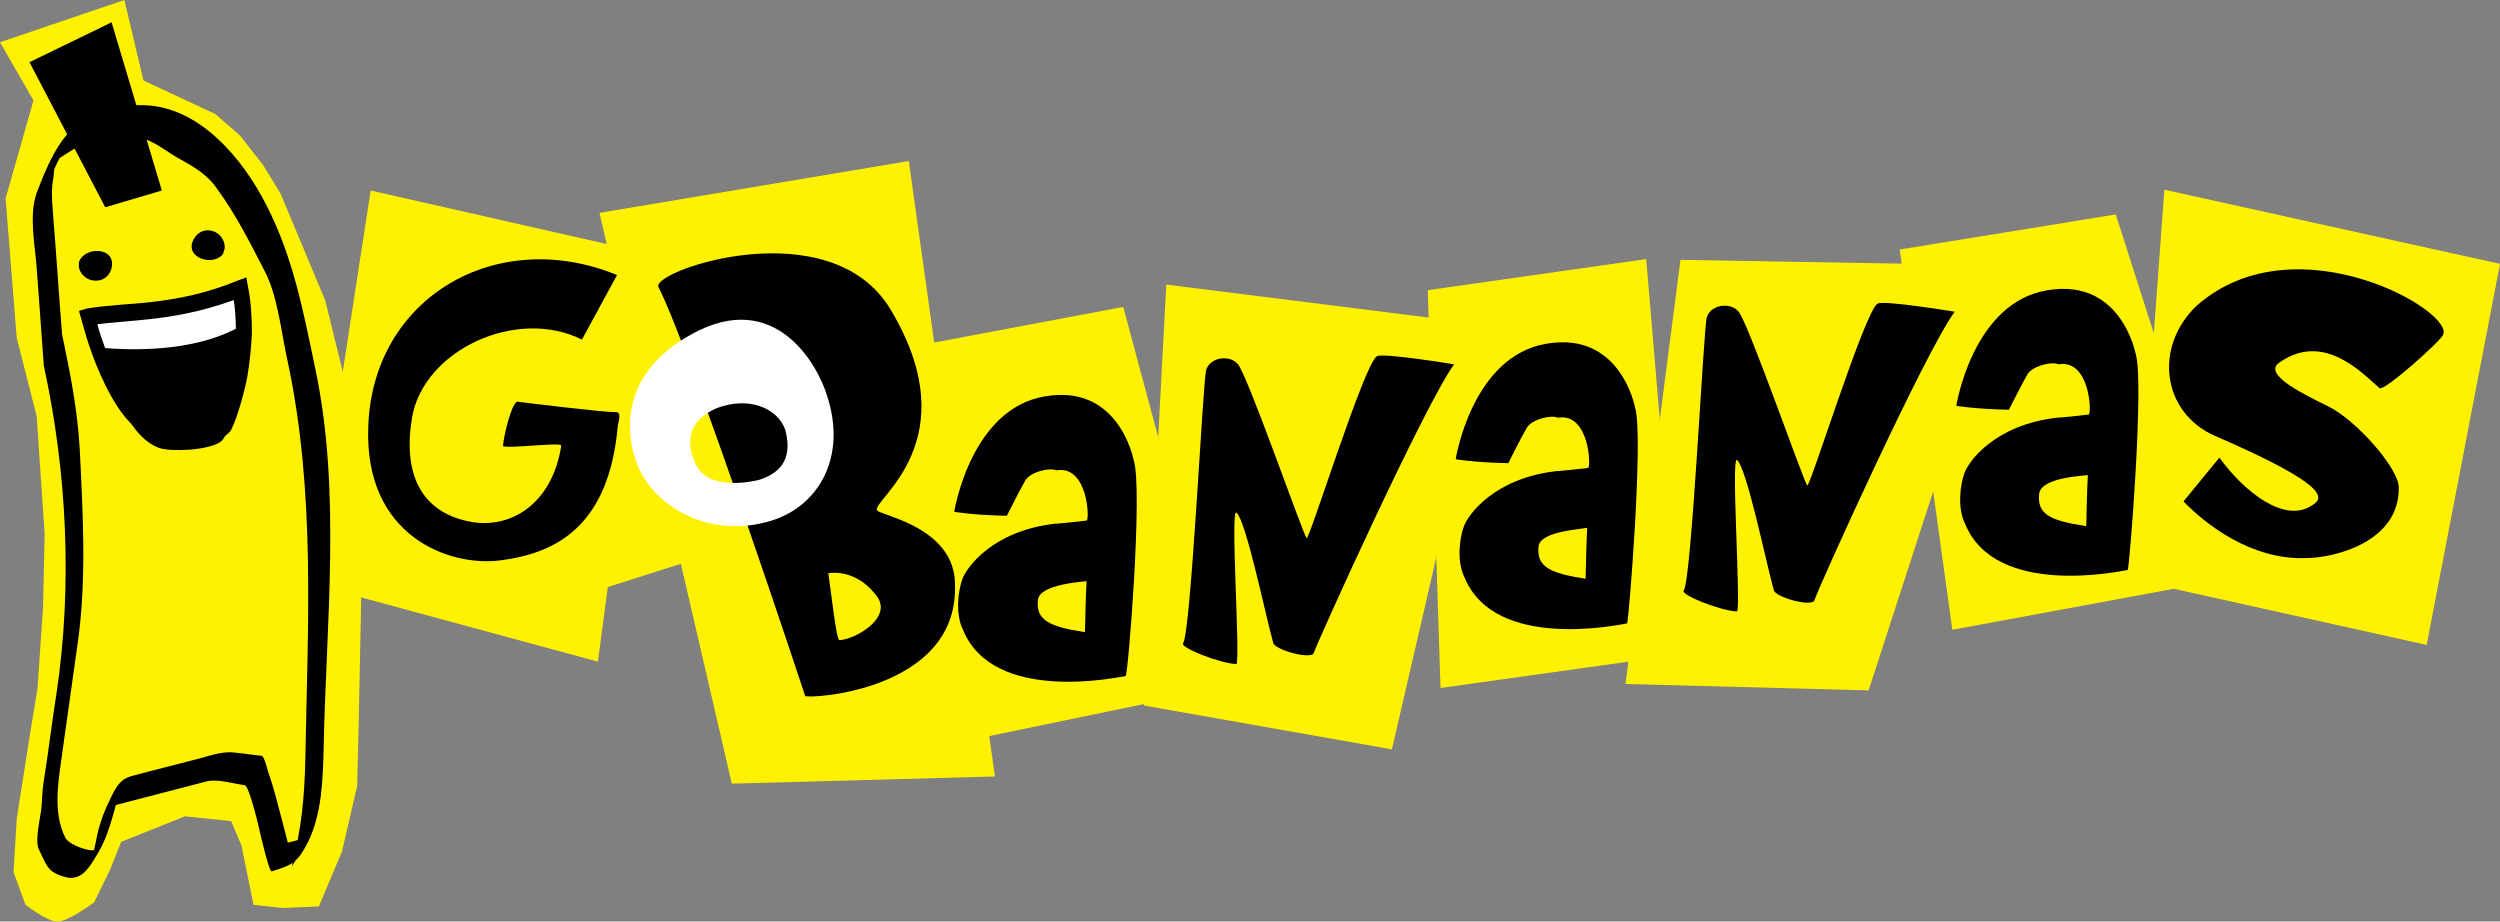 <?xml version="1.0" encoding="utf-8"?>
<!-- Generator: Adobe Illustrator 18.0.0, SVG Export Plug-In . SVG Version: 6.00 Build 0)  -->
<!DOCTYPE svg PUBLIC "-//W3C//DTD SVG 1.1//EN" "http://www.w3.org/Graphics/SVG/1.1/DTD/svg11.dtd">
<svg version="1.1" id="Layer_1" xmlns="http://www.w3.org/2000/svg" xmlns:xlink="http://www.w3.org/1999/xlink" x="0px" y="0px"
	 viewBox="0 0 313.6 115.6" enable-background="new 0 0 313.6 115.6" xml:space="preserve">
<rect x="0" y="0" width="313.6" height="115.6" fill="#808080" stroke="none"/>
<g>
	<g>
		<g>
			<polygon fill="#FFF200" points="75.2,26.7 114,20.2 124.8,97.4 91.8,98.3 			"/>
			<polygon fill="#FFF200" points="146.3,35.7 186.9,40.8 174.6,94 143.5,88.5 			"/>
			<polygon fill="#FFF200" points="210.8,32.6 203.9,85.8 234.4,86.6 251.7,33.3 			"/>
			<polygon fill="#FFF200" points="46.5,23.9 81.8,31.9 75,83 38.9,73.2 			"/>
			<polygon fill="#FFF200" points="65.3,37.9 95.3,29.3 103.1,65.1 72.9,74.7 			"/>
			<polygon fill="#FFF200" points="117,43 140.9,38.5 153.7,86.2 122.8,92.6 			"/>
			<polygon fill="#FFF200" points="238.3,31.3 265.4,26.9 280,72.5 244.9,79 			"/>
			<polygon fill="#FFF200" points="179.1,36.4 206.5,32.5 210.7,82.1 180.7,86.3 			"/>
			<polygon fill="#FFF200" points="271.5,23.8 313.6,33.1 304.4,80.9 267.9,72.8 			"/>
		</g>
		<g>
			<g>
				<path d="M101,87.3c0,0-14.1-42.7-18.4-51.3c-1-2,21.5-9.8,29.1,2.8c9.9,16.5-2.3,23.9-1.7,25.2c0.4,0.7,10,2.1,9.8,9.6
					C120,86.7,101.4,87.7,101,87.3z M103.9,71.9c0.4,2.6,1,8.4,1.4,8.4c2-0.1,6.7-2.8,4.7-5.5C107.9,72,105.4,71.7,103.9,71.9z"/>
			</g>
			<g>
				<path d="M141.2,84.8c-0.7,0.1-16.6,3.6-20.4-5.8c-1-2-0.6-4.9-0.1-6.3c0.5-1.5,3.8-6.1,11.6-7c0.4,0,3.3-0.3,4-0.4
					c0.4,0,0.2-7-3.8-6.3c-0.8-0.4-3.3,0.2-3.9,1.3c-0.7,1.2-2.3,4.4-2.3,4.4c-4.5-0.1-6.6-0.5-6.6-0.5s1.9-12.1,10.5-14.3
					c10.1-2.4,12,7.8,12,7.8C143.4,61.1,141.5,84.8,141.2,84.8z M130.2,75.2c-0.3,2.6,1.4,3.4,5.9,4.1c0,0,0.1-5,0.2-6.4
					C135.6,73,130.5,73.3,130.2,75.2z"/>
			</g>
			<g>
				<path d="M164.8,81.9c-0.3,0.9-5-0.4-5.1-1.3c-1-3.6-3.4-15.3-4.6-16.3c-0.8-0.6,0.5,18.1,0,19c-2.2-0.1-7.1-2.1-6.7-2.6
					c1-1.3,2.5-33.1,2.9-34.3c0.5-1.6,2.9-1.9,3.9-0.8c1,0.6,8.2,21.3,8.7,21.9c0.3,0.4,7.2-21.8,8.8-22.8c0.6-0.5,9.7,1,9.7,1
					C178.7,50.8,165.3,80.4,164.8,81.9z"/>
			</g>
			<g>
				<path d="M204.1,78.2c-0.7,0.1-16.6,3.6-20.4-5.8c-1-2-0.6-4.9-0.1-6.3c0.5-1.5,3.8-6.1,11.6-7c0.4,0,3.2-0.3,4-0.4
					c0.4,0,0.2-7-3.8-6.3c-0.8-0.4-3.3,0.2-3.9,1.3c-0.7,1.2-2.3,4.4-2.3,4.4c-4.5-0.1-6.6-0.5-6.6-0.5s1.9-12.1,10.5-14.3
					c10.1-2.4,12,7.8,12,7.8C206.2,54.5,204.3,78.1,204.1,78.2z M193,68.5c-0.3,2.6,1.4,3.4,5.9,4.1c0,0,0.1-5,0.2-6.4
					C198.4,66.4,193.3,66.6,193,68.5z"/>
			</g>
			<g>
				<path d="M227.6,75.3c-0.3,0.9-5-0.4-5.1-1.3c-1-3.6-3.4-15.3-4.6-16.3c-0.8-0.6,0.5,18.1,0,19c-2.2-0.1-7.1-2.1-6.7-2.6
					c1-1.3,2.5-33.1,2.9-34.3c0.5-1.6,2.9-1.9,3.9-0.8c1,0.6,8.2,21.3,8.7,21.9c0.3,0.4,7.2-21.8,8.8-22.8c0.6-0.5,9.7,1,9.7,1
					C241.5,44.1,228.1,73.7,227.6,75.3z"/>
			</g>
			<g>
				<path d="M266.9,71.5c-0.7,0.1-16.6,3.6-20.4-5.8c-1-2-0.6-4.9-0.1-6.3c0.5-1.5,3.8-6.1,11.6-7c0.4,0,3.3-0.3,4-0.4
					c0.4,0,0.2-7-3.8-6.3c-0.8-0.4-3.3,0.2-3.9,1.3c-0.7,1.2-2.3,4.4-2.3,4.4c-4.5-0.1-6.6-0.5-6.6-0.5s1.9-12.1,10.5-14.3
					c10.1-2.4,12,7.8,12,7.8C269,47.8,267.1,71.5,266.9,71.5z M255.8,61.9c-0.3,2.6,1.3,3.4,5.9,4.1c0,0,0.1-5,0.2-6.4
					C261.2,59.7,256.1,59.9,255.8,61.9z"/>
			</g>
			<g>
				<path d="M298.5,48.7c-2.1-1.8-7-7.2-12.6-3.2c-2.2,1.5,3.6,4.2,6,5.4c3.5,1.6,9.2,8,9,10.4c0,6.7-8.1,8.7-11.6,8.7
					c-6.9,0.3-12.7-4.3-15.4-7.1l4.5-5.5c3.1,4.3,8.2,8.3,11.6,6c1.6-0.9,2.2-2.5-12.1-8.7c-6.7-2.9-7.8-11.2-2.3-16.4
					c12.5-10.9,32.8,1,30.8,3.8C305.9,43,299.2,49,298.5,48.7z"/>
			</g>
			<path fill="#FFFFFF" d="M96.1,65.5c-7.5,2-14.6-2.2-16.4-7.9c-0.7-2.1-2.8-10.3,7.1-15.7c10.5-5.8,15.8,4,16.9,7.6
				C106.4,57.5,102.5,63.9,96.1,65.5z M89.9,51.2c-3.5,1.5-4,4.2-2.6,7.1c1.6,3.2,6.6,2.2,7.9,1.9c2.2-0.7,4.4-2.2,3.3-6.3
				C97.5,51.1,93.8,49.7,89.9,51.2z"/>
			<g>
				<path d="M73,42.6c-8.2-4.1-19.8,1.3-21.3,9.7c-1.2,7,1,12.1,7.6,13.2c5.4,0.8,10.1-2.9,11.1-9.6c0.1-0.5-7.4,0.5-7.3,0
					c0.1-1.4,1.2-5.8,1.9-5.5c0.8,0.1,10.5,1.3,12.2,1.3c0.9-0.1,0.3,1.4,0.3,1.7C76.4,65.8,70,69.4,62.7,70.3
					c-6.3,0.8-17.1-3-16.5-16.9c0.6-16.1,16.1-25.1,31.2-18.9L73,42.6z"/>
			</g>
		</g>
	</g>
	<g>
		<path fill="#FFF200" d="M2.1,42.4l2.5,9.8l1,14.8l-0.2,9.2L4.7,86.4l-1,6.1l-1.6,10.2l-0.4,6.7l1.5,4.1c0,0,2.7,2.1,4,2.1
			c1.4,0,4.6-2.4,4.6-2.4l2-4.1l1.4-3.5l8-3.2l5.8,0.6l1.3,3.1l1.5,7.4l3.7,0.4l4.5-0.2l2.9-6.9l1.9-8.2l0.2-8.2l0.3-14.8l-0.1-14.3
			l-1.5-11.8l-2.9-11.8l-5.6-13.4l-2.2-3.6L30.1,17L27,14.3l-4.5-2.1l-4.5-2.1L15.6,0L0,5.3l4.2,7.3L0.7,24.9L2.1,42.4z"/>
		<path fill="#FFF200" d="M6.6,43.9l1.9,8.6l0.8,13.1l-0.2,8.1l-0.5,9l-0.8,5.4l-1.2,9L6,104.7l1.3,2.7c0,0,2.1,0.9,3.1,1
			c1,0,2.1-2.2,2.1-2.2l0.8-3.6l1.1-3.1l12.9-3.3l4.5,0.5l1,2.7l1.3,4.5l1,3.6l2.8-0.8l1.5-6.3l0.2-7.2l0.2-7.2L40,73l-0.1-12.6
			L38.7,50l-2.2-10.4l-1.9-7.3l-2.3-4.6l-1.7-3.2l-2.4-3.2l-2.4-2.3l-3.4-1.9L19,15.4l-2.8-0.1l-3.1-0.1l-2.8,1.3l-2.5,1.8l-2.2,4.5
			l-0.4,3.1L6.6,43.9z"/>
		<path d="M5.5,45.9c2.9,13.3,3.6,27.5,1.6,41c-0.6,3.7-1,7.3-1.6,11c-0.2,1.1-0.2,2.3-0.3,3.4c-0.1,1.2-0.9,4.2-0.3,5.3
			c0.9,1.8,1,2.7,2.9,3.3c2.4,0.9,3.4-1.1,4.5-2.9c1.7-2.9,2.1-6.1,3.2-9.3c-0.7,1.2-1.5,2.4-2.2,3.6c4.2-1.1,8.5-2.2,12.7-3.3
			c1.3-0.3,3.3,0.3,4.7,0.5c0.6,0.1,1.9,5.8,2,6.3c0.2,0.8,1.1,4.7,1.4,4.5c2.6-0.8,3.2-1.1,4.5-3.6c1.8-3.6,1.9-8,2-11.9
			c0.3-15.5,2.2-32-1-47.3c-1.5-7.2-2.8-14.2-6.2-20.8c-2.9-5.7-8.3-12.3-15.3-12.5c-3.4-0.1-5.4,0.3-8.2,2.3
			c-2.6,1.8-4.2,5.8-5.3,8.7c-1,2.8-0.2,6.6,0,9.4C4.9,37.8,5.2,41.8,5.5,45.9c0-0.6,2.4-2.6,2.3-3.8c-0.4-4.9-0.7-9.8-1.1-14.6
			c-0.1-1.6-0.3-3.1-0.1-4.6c0.1-0.6,0.2-1.2,0.2-1.7c-0.2,1.2-0.2,0.5,0.1-0.2c0.6-1.2,1.1-2.3,1.7-3.5c-0.6,0.9-1.2,1.9-1.8,2.8
			c1.6-1.1,3-2,4.7-2.8c1.6-0.7,4.4-0.1,6.1-0.1c1.4,0,3.4,1.7,4.7,2.4c1.8,1,3.6,2,4.8,3.7c2.5,3.4,4.3,7,6.2,10.7
			c1.6,3.2,2,7.7,2.8,11.2c3.5,16.5,2.5,33,2.2,49.8c-0.1,4.9-0.5,8.8-1.7,13.5c0.8-1.3,1.5-2.5,2.3-3.8c-0.9,0.3-1.9,0.6-2.8,0.8
			c0,0-0.7-2.8-0.8-3.1c-0.5-1.8-0.9-3.6-1.5-5.3c-0.2-0.4-0.6-2.5-1-2.5c-1.1-0.1-2.3-0.3-3.4-0.4c-1.7-0.2-3.3,0.5-5,0.9
			c-2.6,0.7-5.2,1.3-7.7,2c-1.7,0.4-2.2,1.5-3,3.2c-0.7,1.4-1.3,3.1-1.6,4.7c-0.1,0.6-0.3,1.3-0.4,1.9c-0.5,2.1,0.3-0.5,0.3-0.5
			c-0.9,0.3-3.4-0.7-3.8-1.5c-1.7-3.4-0.8-7.5-0.3-11.3c0.6-4.3,1.2-8.6,1.8-12.8c1.2-8.1,0.7-16.6,0.3-24.7
			C9.7,51.2,8.8,46.8,7.8,42C7.9,42.8,5.2,44.6,5.5,45.9z"/>
		<path fill="#FFFFFF" d="M11.7,40.1c5.7-1,10.7-0.5,18.4-3.8c0.8,3.4,0.7,7.4,0.1,10.7c-0.2,1.3-1.2,5.5-2,6.2
			C27,54.4,22.6,54.3,21,54C15.2,53.1,11.7,40.1,11.7,40.1z"/>
		<path d="M11.1,39.8l0.1,1c2.9-0.4,5.6-0.5,8.7-0.9c3.1-0.4,6.5-1.1,10.6-2.7l-0.4-0.9l-1,0.2c0.4,1.7,0.5,3.6,0.5,5.5
			c0,1.8-0.2,3.6-0.6,5.1c-0.1,0.6-0.5,2.1-0.9,3.3c-0.2,0.6-0.4,1.3-0.6,1.7c-0.1,0.2-0.2,0.4-0.3,0.6l-0.1,0.2l0,0l0.1,0.1
			L27.3,53l0,0l0.1,0.1L27.3,53c-0.2,0.2-0.8,0.4-1.6,0.6c-0.8,0.1-1.7,0.2-2.6,0.2c-1,0-2-0.1-2.6-0.2c-1.1-0.2-2.3-1.1-3.4-2.4
			c-1.6-2-2.9-4.9-3.8-7.2c-0.4-1.2-0.8-2.2-1-3c-0.1-0.4-0.2-0.7-0.2-0.9c-0.1-0.2-0.1-0.3-0.1-0.3L11.1,39.8l0.1,1L11.1,39.8
			L10.2,40c0,0,0.8,3.4,2.4,7c0.8,1.8,1.8,3.7,3,5.2c1.2,1.5,2.7,2.7,4.5,3.1c0.7,0.1,1.7,0.2,2.9,0.3c1,0,2,0,3-0.2
			c1-0.2,1.9-0.4,2.6-1c0.2-0.2,0.4-0.4,0.5-0.7c0.2-0.4,0.4-0.9,0.6-1.5c0.6-1.7,1.1-3.8,1.3-4.8c0.3-1.7,0.5-3.6,0.6-5.5
			c0-2-0.1-4-0.5-6l-0.2-1.1l-1.1,0.4c-3.9,1.6-7.1,2.2-10.1,2.6c-3,0.4-5.8,0.4-8.8,0.9L9.9,39l0.3,1L11.1,39.8"/>
		<path d="M12.4,43.6c5.4,0.5,12.7,0.3,18-2.8c-0.2,2.9,0.4,6.4-0.4,9.2c-0.3,1.2-1.5,4.8-2.3,5.4c-1.5,1.1-6.2,1.3-7.7,0.8
			C15.8,54.7,14,47.9,12.4,43.6"/>
		<path d="M9.9,33.6c0.6,2.1,3.6,2.2,4.1,0c0.6-2.7-3.5-2.7-4.1-0.7"/>
		<path d="M28.2,31.1c0-2.2-2.8-3.1-3.9-1.1c-1.3,2.4,2.6,3.5,3.7,1.8"/>
		<polygon points="3.7,7.8 13.2,26 20.3,23.9 14,2.8 		"/>
	</g>
</g>
</svg>
